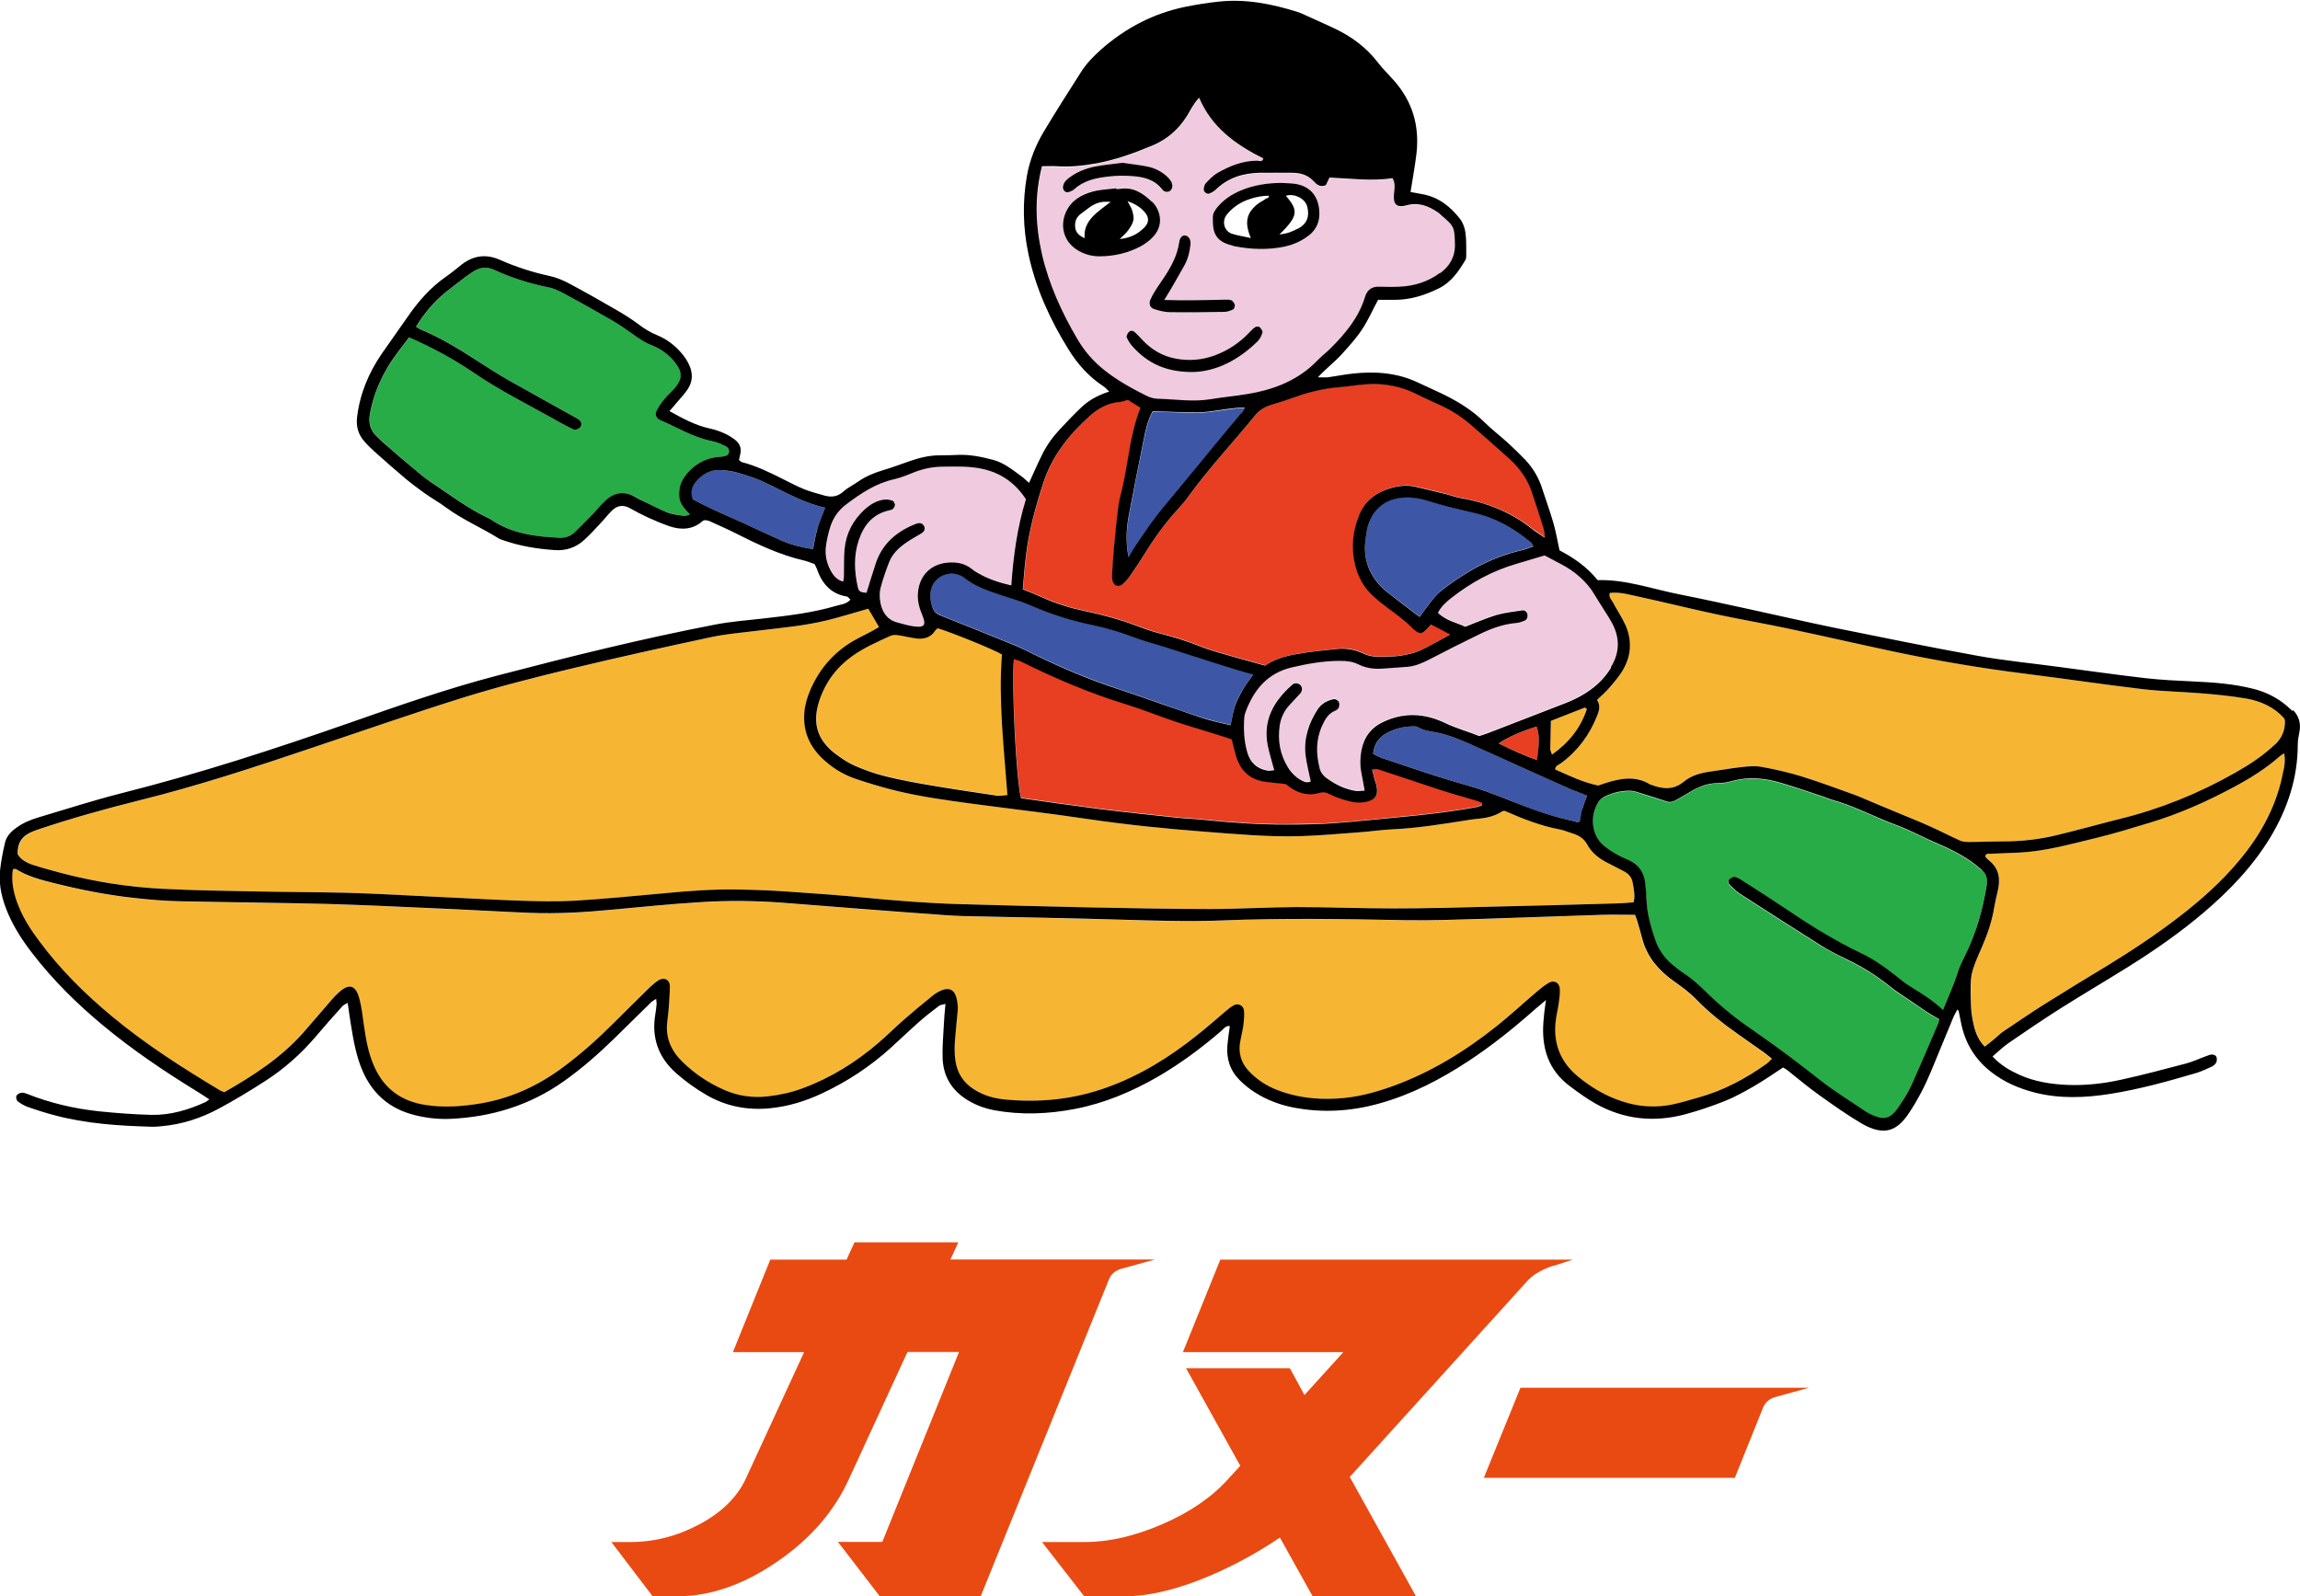<?xml version="1.0" encoding="UTF-8"?>
<svg id="_レイヤー_2" data-name="レイヤー_2" xmlns="http://www.w3.org/2000/svg" viewBox="0 0 154.4 107.16">
  <defs>
    <style>
      .cls-1 {
        fill: #e83e22;
      }

      .cls-2 {
        fill: #f0cadf;
      }

      .cls-3 {
        fill: #27ac47;
      }

      .cls-4 {
        fill: #3d57a6;
      }

      .cls-5 {
        fill: #e94a12;
      }

      .cls-6 {
        fill: #f6b634;
      }
    </style>
  </defs>
  <g id="_レイヤー_1-2" data-name="レイヤー_1">
    <g>
      <g>
        <path class="cls-5" d="M63.81,84.56h13.73l-2.22.61c-.46.12-.76.39-.9.79l-8.58,21.2h-6.79l-2.8-3.64h2.98l5.15-12.75h-3.46l-3.93,8.53c-.99,2.18-2.6,4.04-4.85,5.57-2.24,1.53-4.46,2.3-6.64,2.3h-1.69l-2.77-3.64h1.27c1.62,0,3.17-.4,4.66-1.2,1.49-.8,2.51-1.81,3.08-3.02l3.93-8.53h-4.78l2.51-6.21h5.12l.53-1.16h6.97l-.53,1.16Z"/>
        <path class="cls-5" d="M104.26,84.98c-.74.25-1.3.57-1.69.98l-11.96,13.2,4.44,8h-6.94l-2.19-3.93c-1.78,1.2-3.6,2.15-5.45,2.87-1.86.71-3.5,1.07-4.92,1.07h-2.77l-2.83-3.64h2.88c1.62,0,3.35-.4,5.2-1.2,1.85-.8,3.32-1.81,4.41-3.02l.82-.9-3.64-6.55h6.97l.98,1.8,2.61-2.88h-10.77l2.51-6.21h23.66l-1.29.42Z"/>
        <path class="cls-5" d="M121.45,93.17l-2.22.61c-.46.12-.76.39-.9.79l-1.87,4.65h-16.85l2.46-6.05h19.38Z"/>
      </g>
      <g>
        <path class="cls-3" d="M133.02,58.39c.34.28.41.64.34,1.06-.26,1.64-.71,3.23-1.45,4.72-.2.4-.38.78-.52,1.21-.26.82-.63,1.61-.97,2.46-.65-.62-1.35-1.07-2.07-1.5-.41-.25-.78-.55-1.15-.84-.7-.57-1.44-1.07-2.25-1.46-1.75-.84-3.4-1.85-5-2.94-.95-.65-1.92-1.26-2.89-1.88-.19-.12-.38-.25-.59-.31-.1-.03-.27.05-.36.13-.12.1-.12.27-.01.38.22.22.43.44.69.61,1.81,1.17,3.63,2.34,5.46,3.49.54.34,1.13.62,1.71.91,1.04.5,2.02,1.1,2.91,1.83.45.37.96.68,1.45,1.01.35.24.69.48,1.04.71.25.16.51.31.8.48-.01.06-.02.18-.06.28-.59,1.39-1.17,2.79-1.81,4.17-.25.56-.6,1.08-.95,1.58-.45.64-.9.74-1.6.43-.18-.08-.36-.16-.52-.27-1-.68-2.03-1.31-2.98-2.05-1.4-1.09-2.8-2.16-4.25-3.17-.6-.41-1.2-.83-1.77-1.29s-1.11-.94-1.64-1.45c-.48-.47-.97-.93-1.54-1.3-.28-.18-.55-.39-.8-.61-.53-.44-.91-.98-1.13-1.64-.3-.88-.54-1.77-.59-2.7-.02-.36-.04-.73-.08-1.09-.08-.72-.43-1.26-1.11-1.57-.31-.14-.62-.27-.91-.44-.29-.17-.57-.36-.82-.58-.78-.68-.92-1.98-.28-2.92.1-.15.28-.28.45-.36.54-.25,1.12-.38,1.71-.36.22,0,.43.09.64.16.59.18,1.17.36,1.76.56.21.07.39.02.57-.07.37-.2.73-.42,1.09-.63.54-.32,1.1-.54,1.74-.53.33,0,.67-.06,1-.15,1.09-.3,2.17-.19,3.24.12.99.29,1.97.64,2.95.96.13.04.26.12.39.15,1.58.42,3.01,1.21,4.53,1.77.89.33,1.73.8,2.6,1.17.8.34,1.58.72,2.3,1.22.25.17.49.37.72.57Z"/>
        <path class="cls-3" d="M48.55,29.88c.19.09.42.2.39.48-.02.19-.18.29-.52.3-.92.04-1.67.42-2.27,1.11-.26.3-.46.64-.52,1.04-.11.73.02,1.08.7,1.73-.16.04-.29.11-.4.09-.38-.06-.78-.1-1.14-.23-.5-.18-.97-.44-1.44-.68-.25-.12-.5-.25-.75-.38-.71-.39-1.36-.26-1.93.25-.31.28-.57.62-.86.92-.39.4-.78.8-1.18,1.19-.3.29-.66.42-1.07.4-1.58-.06-3.13-.26-4.5-1.16-.07-.05-.14-.09-.22-.13-1.4-.66-2.63-1.6-3.92-2.45-.56-.37-1.06-.83-1.57-1.26-.41-.34-.81-.69-1.21-1.04-.29-.26-.59-.52-.87-.79-.4-.41-.53-.88-.43-1.46.2-1.15.63-2.21,1.22-3.2.42-.69.94-1.32,1.41-1.96,1.52.66,2.92,1.4,4.25,2.31,1.86,1.26,3.87,2.26,5.82,3.37.27.15.54.3.82.43.1.05.22.11.31.09.12-.02.28-.1.33-.2.05-.1.05-.31-.02-.38-.12-.14-.31-.23-.48-.32-1.47-.82-2.94-1.62-4.41-2.46-.68-.39-1.35-.81-2-1.24-1.22-.8-2.46-1.56-3.82-2.12-.1-.04-.19-.11-.33-.19.55-.89,1.18-1.67,1.96-2.3.46-.37.93-.73,1.4-1.08.16-.12.32-.22.49-.33.46-.29.92-.34,1.43-.1,1.15.53,2.34.92,3.59,1.16.38.08.75.25,1.09.43,1.08.59,2.16,1.19,3.23,1.81.46.27.9.57,1.33.88.41.3.82.58,1.3.77.63.25,1.17.66,1.6,1.2.47.61.46,1.07-.04,1.66-.22.26-.48.47-.69.73-.19.23-.38.49-.52.76-.15.3-.06.56.25.69,1.13.48,2.19,1.15,3.41,1.39.27.05.54.16.79.27Z"/>
        <path class="cls-4" d="M55.39,34.09c-.2.54-.39.98-.53,1.43-.12.42-.19.86-.29,1.35-.74-.13-1.45-.28-2.11-.57-.89-.4-1.78-.82-2.67-1.23-.66-.3-1.33-.59-1.99-.89-.45-.21-.89-.45-1.3-.65-.18-.48-.07-.85.2-1.17.43-.51.93-.82,1.66-.8.78.03,1.48.27,2.19.51.45.15.88.36,1.3.57,1.13.55,2.23,1.16,3.53,1.45Z"/>
        <path class="cls-4" d="M106.54,53.41c-.11.32-.23.6-.31.89-.07.27-.11.55-.16.82-.16.16-.32,0-.47,0-.03,0-.05-.02-.08-.02-1.74-.36-3.37-1.03-5-1.69-.94-.37-1.91-.65-2.87-.93-1.64-.48-3.25-1.05-4.87-1.59-.18-.06-.35-.16-.59-.27.07-.69.39-1.11.91-1.4.52-.29,1.09-.44,1.69-.45.14,0,.3-.02.41.05.42.26.9.28,1.36.38.72.15,1.39.43,2.06.72.82.36,1.64.73,2.45,1.1,1.38.62,2.76,1.25,4.14,1.86.43.19.87.35,1.34.54Z"/>
        <path class="cls-4" d="M84.13,45.28c-.26.38-.52.71-.73,1.06-.2.34-.38.69-.5,1.06-.13.39-.19.81-.29,1.27-.69-.16-1.39-.32-2.07-.54-.8-.26-1.59-.54-2.38-.82-1.01-.35-2.01-.71-3.02-1.04-2.16-.71-4.24-1.6-6.27-2.62-.47-.24-.97-.44-1.46-.63-1.37-.56-2.75-1.11-4.13-1.66-.29-.12-.55-.23-.67-.57-.18-.5-.24-.98-.02-1.47.31-.71,1.2-1.02,1.92-.68.08.04.15.08.21.13.76.61,1.67.9,2.57,1.2.64.21,1.29.39,1.9.66,1.34.59,2.73,1.01,4.15,1.32.96.2,1.9.48,2.81.83.65.25,1.33.42,2,.63.61.19,1.22.39,1.84.59,1.07.34,2.13.67,3.2,1.01.29.09.58.16.94.26Z"/>
        <path class="cls-4" d="M83.57,27.37c-.11.18-.17.3-.25.41-.26.32-.54.64-.81.97-1.09,1.32-2.17,2.64-3.26,3.96-.53.65-1.09,1.28-1.6,1.95-.43.55-.82,1.13-1.21,1.71-.24.34-.45.71-.67,1.06-.2-.99-.15-1.94.03-2.87.31-1.65.64-3.3.97-4.94.14-.68.28-1.36.62-1.98,1.06.02,2.09.08,3.12.07,1-.02,1.98-.3,3.07-.32Z"/>
        <path class="cls-6" d="M67.63,53.38c-.2.02-.39.07-.56.04-1.52-.23-3.05-.45-4.57-.71-1.02-.17-2.04-.36-3.05-.61-.7-.17-1.4-.42-2.06-.71-.48-.21-.94-.51-1.35-.84-1.19-.93-1.51-2.07-1.03-3.52.41-1.24,1.15-2.24,2.21-3,.78-.56,1.66-.94,2.52-1.34.28-.13.55-.07.82-.02.33.06.66.15.99.18.5.05.95-.07,1.24-.53.04-.06.12-.11.17-.16.92.27,3.84,1.46,4.31,1.76-.24,3.12.13,6.25.37,9.44Z"/>
        <path class="cls-6" d="M104.11,48.4c.76-.3,1.51-.6,2.27-.89.03-.01.08.05.15.09-.42,1.26-1.19,2.25-2.34,3.06-.06-.17-.12-.26-.12-.36,0-.61.02-1.23.04-1.9Z"/>
        <path class="cls-6" d="M134.11,59.81c.18-.79.11-1.51-.58-2.05-.1-.08-.18-.19-.27-.28.08-.21.24-.16.37-.17.64-.03,1.29-.04,1.93-.08,1.78-.09,3.48-.57,5.19-.99,1.2-.29,2.37-.65,3.55-1.01,1.96-.59,3.83-1.42,5.64-2.39,1.09-.58,2.14-1.23,3.07-2.05.08-.07.17-.12.32-.23.1.44.03.79-.03,1.14-.41,2.3-1.48,4.27-2.96,6.05-1.19,1.43-2.57,2.66-4.04,3.79-1.53,1.18-3.14,2.25-4.79,3.26-1.44.88-2.87,1.75-4.3,2.64-.92.58-1.82,1.2-2.73,1.81-.18.12-.34.29-.51.43-.23.19-.47.38-.72.58-.43-.43-.62-.93-.74-1.44-.11-.46-.18-.94-.19-1.41-.06-2.03-.05-2.03.76-3.89.37-.85.66-1.72.81-2.64.06-.36.15-.71.23-1.07Z"/>
        <path class="cls-6" d="M118.95,71.08c-.12.12-.21.23-.32.31-1.42,1.01-2.94,1.84-4.64,2.31-.7.19-1.39.42-2.12.53-1.2.19-2.35,0-3.46-.44-.92-.36-1.75-.88-2.51-1.51-1.2-.99-1.67-2.28-1.47-3.82.05-.39.15-.77.2-1.16.04-.3.08-.61.06-.92-.03-.4-.38-.59-.73-.39-.31.18-.59.42-.87.65-.88.75-1.72,1.53-2.62,2.25-2.11,1.69-4.4,3.1-6.96,4.03-1.24.45-2.51.79-3.84.85-1.36.06-2.69-.08-3.96-.58-.69-.27-1.29-.66-1.82-1.19-.58-.58-.8-1.27-.65-2.07.07-.39.17-.77.22-1.16.04-.3.06-.62.03-.92-.04-.34-.39-.51-.7-.34-.19.11-.37.26-.54.4-.65.54-1.28,1.1-1.93,1.62-1.85,1.48-3.84,2.71-6.09,3.51-2.21.78-4.47,1.01-6.79.79-.73-.07-1.43-.27-2.06-.67-.74-.46-1.15-1.12-1.27-1.98-.13-.9.03-1.79.1-2.68.02-.28.08-.56.07-.84,0-.25-.04-.51-.12-.74-.14-.46-.47-.61-.92-.44-.23.09-.46.22-.65.38-.65.53-1.3,1.07-1.94,1.62-.57.5-1.11,1.04-1.68,1.53-1.52,1.31-3.2,2.36-5.09,3.06-.77.29-1.56.46-2.37.55-.99.11-1.96-.03-2.88-.42-1.06-.46-2.01-1.1-2.85-1.91-.75-.73-1.13-1.59-1.01-2.65.04-.31.08-.61.1-.92.04-.5.09-1.01.08-1.51,0-.4-.36-.59-.72-.41-.22.11-.42.28-.59.46-.84.82-1.68,1.65-2.51,2.48-1.05,1.05-2.16,2.04-3.36,2.93-1.67,1.24-3.51,2.09-5.57,2.43-1.22.2-2.45.29-3.69.09-1.59-.26-2.74-1.08-3.4-2.56-.4-.91-.57-1.87-.71-2.85-.08-.55-.14-1.11-.28-1.66-.25-1-.71-1.13-1.46-.42-.28.27-.53.58-.79.87-.51.59-1.02,1.2-1.54,1.78-1.5,1.68-3.35,2.88-5.29,3.99-.12-.05-.23-.08-.32-.14-2.5-1.51-4.96-3.07-7.21-4.94-1.82-1.51-3.49-3.16-4.9-5.07-.54-.72-1.02-1.48-1.37-2.31-.29-.71-.47-1.44-.43-2.21,0-.11.04-.21.05-.31.09,0,.15-.02.19,0,.75.47,1.58.7,2.43.91,1.82.46,3.66.83,5.53,1.03,1,.11,2.01.19,3.02.22,3.31.08,6.62.1,9.93.18,2.38.06,4.76.18,7.14.29,2.16.09,4.31.22,6.47.31,1.85.08,3.7-.04,5.55-.22,1.95-.18,3.91-.38,5.87-.5,1.85-.11,3.7-.1,5.55.04,1.79.14,3.58.28,5.37.42,1.87.14,3.75.28,5.62.42.45.03.89.05,1.34.06,3.5.08,7.01.14,10.52.24,2.19.07,4.37.15,6.56.05,4.12-.18,8.24-.1,12.37-.02,1.74.03,3.48-.04,5.22-.09,2.66-.08,5.33-.19,7.99-.27.73-.02,1.46,0,2.21,0,.05.14.12.29.16.45.12.4.23.81.34,1.21.33,1.19,1.08,2.06,2.07,2.77.52.37,1.05.76,1.5,1.21.87.88,1.83,1.65,2.84,2.37.57.41,1.15.8,1.72,1.21.18.13.35.27.56.44Z"/>
        <path class="cls-6" d="M109.61,59.29c.05.41.17.82.06,1.29-.35.02-.68.06-1.01.07-2.78.08-5.55.16-8.33.22-2.27.05-4.54.11-6.82.12-2.16,0-4.32-.1-6.48-.09-1.94,0-3.87.13-5.8.13-2.72,0-5.44-.06-8.16-.11-2.89-.06-5.78-.14-8.67-.22-2.1-.06-4.2-.23-6.29-.43-1.73-.16-3.46-.29-5.2-.41-1.12-.08-2.24-.12-3.36-.14-1.68-.03-3.36.11-5.04.26-1.95.18-3.91.38-5.87.49-1.23.07-2.47.04-3.7,0-2.02-.07-4.04-.19-6.05-.28-1.88-.09-3.76-.19-5.63-.25-2.02-.06-4.04-.05-6.06-.09-2.1-.04-4.21-.07-6.31-.18-2.3-.12-4.57-.48-6.8-1.07-.62-.16-1.24-.33-1.85-.53-.43-.14-.82-.36-1.03-.72-.03-1.11.65-1.41,1.4-1.67,2.23-.75,4.5-1.38,6.78-1.95,3.95-.98,7.81-2.25,11.66-3.55,3.34-1.13,6.68-2.3,10.05-3.34,2.41-.75,4.86-1.37,7.31-1.96,3.13-.75,6.28-1.45,9.43-2.12,1.01-.22,2.05-.3,3.08-.42,1.56-.19,3.13-.32,4.65-.7.92-.23,1.83-.51,2.74-.77.24.41.46.79.72,1.23-.47.29-.97.52-1.45.78-1.44.77-2.48,1.9-3.14,3.39-.22.49-.37.99-.42,1.53-.11,1.2.28,2.21,1.13,3.05.67.66,1.46,1.15,2.34,1.45.9.31,1.81.58,2.74.8,1.66.4,3.36.63,5.05.86,2.61.35,5.23.66,7.84,1.04,2.58.38,5.17.64,7.78.84,2.13.16,4.25.37,6.38.3,1.37-.04,2.74-.17,4.11-.27.7-.05,1.4-.16,2.1-.19,1.68-.08,3.34-.35,5.01-.61.25-.04.5-.08.75-.1.59-.05,1.16-.19,1.66-.52.06,0,.13,0,.17.01,1.18.52,2.38.99,3.66,1.23.27.05.53.17.8.25.44.13.81.33,1.04.77.28.53.74.91,1.28,1.18.4.21.8.41,1.2.62.32.16.53.41.57.78Z"/>
        <path class="cls-6" d="M153.39,48.39q.02.94-.67,1.59c-.8.76-1.71,1.36-2.67,1.9-2.45,1.38-5.04,2.44-7.78,3.11-1.36.33-2.71.71-4.07,1.05-1.23.3-2.48.44-3.75.45-.76,0-1.51.04-2.27.04-.19,0-.4,0-.57-.08-.69-.31-1.36-.66-2.05-.97s-1.39-.59-2.09-.88c-.83-.35-1.65-.7-2.48-1.04-.15-.06-.31-.14-.47-.19-1.19-.42-2.37-.87-3.57-1.24-.88-.27-1.79-.48-2.69-.64-.46-.08-.95-.02-1.42.02-.67.07-1.33.19-2,.29-.65.09-1.28.25-1.79.67-.7.59-1.44.51-2.21.22-.03,0-.05-.02-.08-.03-.98-.6-1.99-.4-3-.08-.16.05-.32.11-.47.16-1.02-.21-1.95-.66-2.89-1.08.02-.29.25-.32.39-.42,1.12-.82,1.91-1.89,2.42-3.17.14-.34.25-.69,0-1.08.29-.28.59-.53.84-.83.34-.4.7-.81.95-1.27.52-.94.54-1.94.12-2.92-.24-.54-.56-1.03-.85-1.54-.1-.19-.31-.34-.2-.62.68-.08,1.33.12,1.98.26,1.75.38,3.49.82,5.25,1.19,1.59.34,3.19.61,4.78.95,2.36.5,4.7,1.04,7.06,1.54,2.93.62,5.89,1.12,8.87,1.49,2.61.33,5.22.72,7.84,1.03,1.31.15,2.63.17,3.94.28,1,.08,2.01.18,3,.35.98.17,1.88.57,2.54,1.32.03.08.06.13.06.18Z"/>
        <path class="cls-4" d="M102.74,36.39c.06.05.09.13.19.28-.33.11-.56.21-.8.26-1.92.44-3.6,1.36-5.16,2.54-.45.34-.82.77-1.15,1.22-.16.22-.32.45-.52.71-.14-.1-.25-.18-.35-.26-.4-.3-.8-.61-1.2-.92-.31-.24-.64-.46-.92-.74-.92-.9-1.34-1.98-1.16-3.27.04-.31.08-.62.16-.91.33-1.16,1.18-1.83,2.39-1.91.57-.04,1.12.05,1.66.23.99.32,1.99.56,3,.78,1.45.32,2.71,1.04,3.86,1.97Z"/>
        <path class="cls-1" d="M103.17,48.78c.25.74.09,1.47.02,2.25-.9-.33-1.73-.69-2.57-1.12.62-.42,1.53-.82,2.55-1.13Z"/>
        <path class="cls-1" d="M99.28,54.13c-1.68.32-3.38.52-5.08.68-1.51.14-3.01.32-4.52.42-1.09.08-2.19.09-3.28.1-1.88.01-3.75-.13-5.62-.32-.59-.06-1.18-.08-1.76-.14-1.75-.19-3.51-.37-5.26-.59-1.72-.22-3.44-.47-5.21-.72-.32-1.21-.64-7.43-.48-9.33.16.05.32.07.45.14,2.31,1.16,4.68,2.16,7.15,2.91,1.1.33,2.16.77,3.25,1.14.85.29,1.71.53,2.57.8.4.12.79.26,1.2.39.05.22.09.41.15.59.08.29.15.6.27.88.31.71.85,1.19,1.61,1.34.49.1.99.12,1.6.19.02.01.13.09.24.18.62.48,1.31.63,2.06.41.21-.06.38-.04.56.05.55.28,1.14.48,1.75.58.27.04.56.03.82-.03.6-.14.79-.45.67-1.05-.03-.14-.09-.26-.12-.4-.06-.21-.11-.43-.18-.71.16,0,.29-.05.4-.02,1.36.45,2.71.91,4.07,1.35.85.28,1.72.51,2.57.77.13.04.24.11.35.15.02.23-.14.19-.22.21Z"/>
        <path class="cls-1" d="M103.62,35.48c.05.15.05.31.08.59-.35-.25-.61-.41-.85-.59-1.42-1.12-3.05-1.75-4.82-2.07-.33-.06-.65-.18-.97-.26-.68-.17-1.36-.34-2.04-.49-.56-.13-1.12-.06-1.66.1-.96.28-1.72.85-2.1,1.8-.48,1.21-.57,2.45-.17,3.7.21.65.56,1.23,1.06,1.69.33.31.68.59,1.04.86.57.41,1.14.81,1.63,1.33.08.08.16.15.26.22.24.18.39.17.6-.02.14-.13.26-.28.41-.43.42.22.81.42,1.28.67-.73.39-1.35.77-2.01,1.07-.4.18-.85.28-1.29.35-.41.07-.84.06-1.26.08-.45.02-.89-.04-1.31-.24-.54-.26-1.12-.36-1.72-.29-.92.1-1.84.19-2.75.35-.74.14-1.48.34-2.08.77-.98-.27-1.92-.53-2.86-.8-.51-.15-1.02-.3-1.52-.5-.89-.36-1.8-.63-2.72-.87-.51-.13-1.02-.31-1.52-.5-1.13-.43-2.29-.74-3.47-.99-.97-.2-1.9-.49-2.8-.89-.44-.19-.88-.36-1.38-.57.07-.77.12-1.54.22-2.31.2-1.65.64-3.24,1.15-4.82.59-1.82,1.73-3.26,3.13-4.51.57-.51,1.22-.88,2.02-.94.16-.01.32-.08.54-.14.29.18.55.35.84.53-.66,1.63-.79,3.34-1.14,5.01-.11.52-.27,1.03-.34,1.56-.13.97-.22,1.95-.31,2.93-.05.53-.08,1.06-.11,1.59,0,.17-.01.34.02.5.06.36.41.49.7.24.19-.16.35-.36.5-.57.31-.44.6-.88.88-1.33.68-1.1,1.42-2.16,2.3-3.11.26-.29.52-.59.75-.91,1.37-1.89,2.97-3.59,4.44-5.39.3-.36.66-.59,1.1-.72.56-.17,1.12-.35,1.68-.55.93-.33,1.88-.55,2.87-.63.61-.05,1.22-.16,1.84-.2,1.2-.08,2.34.15,3.42.69.52.27,1.07.5,1.6.75.69.32,1.33.73,1.91,1.22.89.77,1.77,1.55,2.65,2.34.72.65,1.26,1.42,1.55,2.36.24.78.5,1.55.75,2.32Z"/>
        <path class="cls-2" d="M108.26,41.91c.49.98.46,1.95-.12,2.88-.5.81-1.18,1.42-2,1.88-.34.19-.7.36-1.06.5-1.72.67-3.44,1.34-5.17,2-.18.07-.37.13-.62.21-.73-.3-1.54-.51-2.3-.88-1.36-.65-2.75-.73-4.14-.07-.82.39-1.3,1.03-1.47,1.92-.09.51-.11,1,0,1.5.08.37.14.75.22,1.19-.25.01-.44.05-.62.02-.7-.12-1.33-.42-1.91-.84-.24-.17-.42-.39-.49-.67-.25-.98-.27-1.94.17-2.88.19-.41.4-.81.86-.99.1-.04.21-.12.25-.21.05-.12.06-.29,0-.39-.05-.1-.23-.2-.33-.18-.45.09-.85.31-1.1.71-.59.92-.92,1.93-.8,3.03.06.58.22,1.15.35,1.78-.23.11-.43.04-.63-.07-.38-.21-.67-.5-.9-.87-.54-.87-.7-1.83-.55-2.83.08-.51.3-.96.65-1.35.24-.27.5-.53.74-.8.14-.16.14-.4,0-.54-.13-.14-.39-.17-.54-.04-1.23,1.08-1.99,2.36-1.66,4.07.11.55.28,1.08.44,1.68-.16.01-.32.05-.46.03-.7-.13-1.15-.56-1.35-1.23-.22-.76-.26-1.55-.2-2.34.01-.14.05-.28.1-.41.55-1.47,1.48-2.57,3.08-2.95,1.06-.25,2.14-.44,3.24-.44.43,0,.84.03,1.23.23.52.26,1.06.34,1.63.29.56-.04,1.12-.06,1.67-.12.57-.05,1.07-.29,1.58-.55,1.09-.57,2.2-1.12,3.3-1.66.78-.38,1.6-.67,2.48-.74.16-.01.33-.07.48-.14.18-.07.24-.23.22-.41-.01-.17-.16-.32-.35-.29-.58.09-1.17.15-1.73.31-.69.21-1.36.51-2.1.79-.57-.28-1.28-.38-1.83-.94.21-.42.55-.71.89-.99,1.31-1.04,2.75-1.83,4.36-2.29.62-.18,1.23-.37,1.91-.57.75.43,1.61.77,2.31,1.4.38.34.72.7.98,1.14.33.55.69,1.09,1.03,1.64.09.14.17.29.25.44Z"/>
        <path class="cls-2" d="M68.87,33.52c-.57,1.84-.84,3.77-.98,5.77-.81-.18-1.54-.43-2.22-.82-.15-.08-.29-.18-.42-.28-.47-.38-.99-.47-1.58-.43-1.13.08-1.92.83-2.03,1.97-.05.54.07,1.05.28,1.55.29.69.15.87-.58.76-.36-.05-.71-.16-1.06-.25-.68-.17-1.03-.66-1.16-1.31-.06-.32-.09-.68,0-1,.15-.59.35-1.18.58-1.75.28-.71.87-1.15,1.5-1.54.24-.15.49-.27.72-.43.15-.1.22-.26.13-.44-.08-.17-.24-.24-.42-.2-.11.02-.21.07-.31.11-1.18.52-2.08,1.31-2.51,2.56-.22.66-.42,1.33-.63,2-.39-.03-.51-.09-.58-.37-.24-1.05-.29-2.11.06-3.16.34-1.02.95-1.77,2.06-2.01.08-.02.18-.04.23-.09.07-.08.14-.19.14-.28,0-.09-.07-.24-.15-.27-.18-.06-.38-.11-.56-.08-.52.07-.95.33-1.33.67-.78.71-1.25,1.59-1.34,2.64-.06.64-.03,1.29-.05,1.93,0,.08-.03.15-.05.27-.43-.12-.67-.43-.85-.77-.26-.48-.37-1.01-.31-1.54.05-.44.15-.88.28-1.31.19-.63.54-1.15,1.08-1.56.99-.75,2-1.43,3.25-1.7.49-.11.95-.32,1.42-.5.61-.23,1.24-.34,1.89-.34.89,0,1.79-.04,2.68.17,1.15.27,2.11.92,2.83,2.02Z"/>
        <path class="cls-2" d="M73.6,11c1.31-.24,2.54-.68,3.75-1.19.99-.42,1.76-1.07,2.33-1.98.25-.4.44-.83.83-1.24.86,2.03,2.48,3.16,4.31,4.08-.07.27-.28.15-.41.15-.99,0-1.87.36-2.7.84-.28.16-.52.42-.75.67-.09.09-.12.25-.14.38-.03.2.21.39.39.31.15-.06.3-.15.42-.26.81-.79,1.81-1.1,2.91-1.13.73-.02,1.46,0,2.19,0,.55,0,1.05.13,1.45.55.21.22.45.45.84.28.07-.15.15-.33.24-.51,1.42.06,2.83.25,4.23.04.22.38.13.73.1,1.05-.07.75.2.95.86.77.8-.22,1.49.06,2.13.51.07.05.13.11.19.17.87.74.88.79.91,1.94.02.84-.35,1.46-.99,1.94-.81.6-1.74.89-2.74.93-.45.02-.9.01-1.35,0-.49-.02-.81.22-.94.67-.42,1.39-1.31,2.46-2.31,3.46-.28.28-.59.52-.87.8-1.3,1.36-2.95,1.99-4.76,2.28-.8.13-1.61.2-2.41.34-1.21.2-2.41,0-3.61-.03-.24,0-.5-.09-.72-.2-.98-.49-1.94-1.02-2.8-1.7-.73-.58-1.34-1.27-1.82-2.08-1.06-1.8-1.92-3.67-2.39-5.72-.44-1.94-.53-3.88,0-5.91.36,0,.67-.02.97,0,.9.06,1.78-.03,2.67-.19ZM77.02,11.2c-.57-.12-1.15-.18-1.71-.26-.65.09-1.27.14-1.87.26-.6.12-1.18.34-1.68.73-.2.15-.39.32-.43.59-.04.25.17.46.4.38.13-.05.26-.11.36-.19.69-.61,1.54-.77,2.41-.86.47-.05.95-.05,1.42-.02.8.05,1.55.22,2.08.91.14.18.39.2.52.08.15-.12.2-.35.1-.53-.08-.14-.18-.29-.3-.39-.38-.35-.83-.59-1.32-.69ZM87.68,15.96c.68-.45.96-1.07.89-1.88-.09-.98-.65-1.6-1.63-1.74-.31-.04-.63-.04-.94-.06-.93.02-1.83.15-2.7.51-.61.26-1.16.62-1.58,1.14-.15.19-.29.38-.29.63-.04,1,.12,1.65,1.29,1.92.05.01.1.04.15.05,1.12.23,2.24.26,3.37.03.52-.11,1-.31,1.44-.61ZM84.75,22.32c.02-.09-.09-.26-.18-.34-.06-.05-.24-.06-.31-.01-.16.1-.3.25-.43.39-.65.68-1.41,1.18-2.29,1.51-.84.31-1.7.38-2.56.23-.94-.16-1.72-.64-2.37-1.34-.15-.16-.3-.33-.47-.47-.12-.1-.29-.09-.38.02-.08.09-.16.27-.13.36.1.23.24.45.41.63.99,1.09,2.2,1.69,3.99,1.69,1.57-.02,3.1-.79,4.4-2.08.15-.15.25-.37.31-.58ZM82.77,20.78c.07-.04.14-.2.12-.28-.03-.12-.11-.26-.22-.32-.11-.06-.27-.05-.41-.05-.78,0-1.57.03-2.35.04-.53,0-1.06-.01-1.76-.02.23-.38.37-.61.51-.85.29-.51.59-1.01.87-1.53.23-.42.32-.89.38-1.37.03-.31-.14-.55-.36-.58-.18-.02-.36.15-.4.45-.11.86-.5,1.59-.97,2.3-.2.3-.42.6-.61.91-.13.21-.26.43-.36.66-.11.26-.01.54.25.62.34.11.71.2,1.06.21,1.23.02,2.46,0,3.69-.02.18,0,.38-.07.55-.16ZM77.31,16c.9-.85.58-1.92.03-2.46-.6-.58-1.26-1.03-2.16-.88-.08.01-.17,0-.25.01,0-.02,0-.03,0-.05-.52.07-1.06.08-1.57.22-.76.21-1.44.59-1.8,1.37-.43.93-.16,1.94.69,2.51.48.32,1.01.47,1.58.47.99,0,1.94-.23,2.81-.71.24-.13.47-.31.67-.5Z"/>
        <path d="M153.94,47.68c.4.41.53.91.42,1.47-.05.27-.11.55-.11.83,0,2.25-.68,4.3-1.83,6.22-1.19,1.97-2.76,3.6-4.5,5.08-1.59,1.35-3.29,2.53-5.05,3.63-1.52.95-3.07,1.86-4.59,2.82-1.16.74-2.3,1.51-3.43,2.29-.37.25-.69.57-1.09.91.57.61,1.18.95,1.82,1.24,1.01.45,2.09.62,3.19.67,1.24.05,2.47-.09,3.67-.36,1.45-.32,2.89-.7,4.32-1.08.46-.12.89-.33,1.34-.49.13-.05.26-.11.4-.11.1,0,.25.06.28.14.05.11.05.28,0,.39-.06.12-.18.22-.3.28-.33.15-.66.31-1.01.42-1.91.56-3.83,1.1-5.8,1.41-1.7.27-3.4.34-5.09-.09-1.07-.28-2.07-.71-2.94-1.4-1.08-.85-1.74-1.96-2-3.31-.05-.25-.1-.5-.15-.74,0-.02-.03-.05-.08-.13-.1.18-.19.32-.26.48-.52,1.24-1.02,2.49-1.54,3.73-.4.96-.88,1.88-1.46,2.75-.76,1.15-1.62,1.6-3.16.71-.99-.58-1.93-1.25-2.87-1.92-.73-.52-1.42-1.1-2.12-1.66-.09-.07-.18-.12-.3-.19-.66.43-1.3.88-1.98,1.27-.63.36-1.27.72-1.95.99-.86.34-1.74.64-2.63.88-2.09.56-4.12.36-6.02-.71-.61-.34-1.18-.76-1.74-1.18-1.45-1.08-1.9-2.58-1.77-4.3.03-.44.08-.87.17-1.48-.33.29-.52.44-.71.6-1.43,1.27-2.91,2.46-4.51,3.51-1.86,1.22-3.81,2.24-5.98,2.84-1.9.53-3.81.64-5.74.27-.92-.18-1.78-.5-2.57-1-.38-.24-.73-.52-1.05-.84-.65-.65-.91-1.46-.82-2.38.04-.42.1-.83.16-1.25-.28-.04-.41.18-.56.31-1.34,1.16-2.76,2.21-4.29,3.1-1.74,1-3.57,1.77-5.54,2.15-1.8.35-3.62.42-5.43.09-.58-.11-1.14-.31-1.65-.6-1.11-.63-1.75-1.57-1.81-2.85-.03-.75.04-1.51.08-2.27.02-.44.06-.89.11-1.42-.2.06-.34.06-.43.13-.45.34-.89.68-1.31,1.05-.65.57-1.28,1.18-1.92,1.76-1.38,1.25-2.92,2.27-4.61,3.06-1.12.53-2.29.89-3.54,1.01-1.5.14-2.9-.13-4.21-.88-.73-.42-1.41-.91-2.05-1.47-1.22-1.08-1.68-2.41-1.4-4.01.04-.22.06-.45.08-.67,0-.08-.02-.16-.03-.32-.14.1-.26.15-.35.24-.82.8-1.64,1.62-2.46,2.42-1.07,1.04-2.18,2.02-3.4,2.88-2.29,1.62-4.86,2.4-7.64,2.52-.81.03-1.62-.06-2.42-.27-1.63-.42-2.77-1.41-3.44-2.95-.43-.99-.61-2.04-.78-3.09-.08-.47-.14-.94-.22-1.48-.15.09-.28.14-.36.23-.6.67-1.2,1.34-1.78,2.03-.99,1.16-2.12,2.17-3.4,2.99-1.01.65-2.05,1.28-3.11,1.85-1.19.64-2.47,1.06-3.83,1.18-.19.02-.39.04-.59.04-2.25-.06-4.49-.2-6.67-.79-.57-.15-1.13-.33-1.68-.52-.26-.09-.51-.23-.73-.4-.08-.06-.13-.27-.09-.36.04-.1.2-.19.32-.21.13-.02.28.02.4.07,1.55.62,3.16.99,4.81,1.17,1.17.12,2.35.21,3.52.24,1.28.03,2.49-.33,3.65-.86.07-.03.13-.1.25-.18-.28-.19-.51-.34-.74-.48-2.23-1.37-4.39-2.82-6.4-4.49-1.73-1.44-3.33-3.01-4.71-4.8-.64-.82-1.21-1.69-1.63-2.64-.41-.94-.67-1.91-.57-2.94.07-.64.19-1.27.34-1.9.1-.42.4-.73.75-.98.46-.34.98-.55,1.52-.71,1.82-.54,3.64-1.13,5.49-1.6,5.2-1.31,10.28-2.96,15.34-4.73,3.28-1.15,6.56-2.3,9.93-3.18,4.85-1.27,9.72-2.48,14.65-3.43,1.04-.2,2.11-.28,3.17-.4,1.67-.19,3.34-.38,4.96-.86.31-.09.67-.11.94-.41-.09-.08-.16-.2-.24-.21-1.11-.18-1.69-.91-2.03-1.9-.03-.08-.08-.15-.14-.28-.2-.07-.43-.17-.67-.23-1.66-.38-3.17-1.1-4.67-1.86-.55-.28-1.12-.52-1.68-.78-.1-.05-.21-.06-.3-.08-.08.02-.15.02-.18.05-.66.59-1.42.63-2.21.37-.5-.17-.99-.38-1.48-.6-.41-.19-.81-.4-1.2-.62-.46-.26-.87-.18-1.22.17-.26.25-.48.55-.73.81-.36.39-.72.78-1.11,1.14-.56.52-1.24.75-2.01.69-1.15-.08-2.28-.26-3.38-.64-.13-.05-.27-.08-.39-.16-1.14-.71-2.39-1.24-3.48-2.04-.47-.35-.99-.64-1.47-.98-.43-.31-.86-.63-1.27-.97-.69-.58-1.36-1.17-2.03-1.77-.27-.24-.54-.5-.77-.77-.38-.45-.53-.97-.46-1.57.18-1.57.77-2.98,1.65-4.27.57-.83,1.17-1.65,1.74-2.48.72-1.05,1.55-1.99,2.6-2.72.37-.25.71-.55,1.06-.82.78-.59,1.62-.7,2.53-.3,1.08.48,2.2.84,3.35,1.09.46.1.91.29,1.32.51,1.09.58,2.16,1.19,3.23,1.81.48.28.96.58,1.41.92.38.29.78.54,1.22.72.67.27,1.22.69,1.68,1.23.2.23.37.49.5.77.27.57.25,1.15-.12,1.68-.21.3-.46.57-.69.84-.16.19-.32.38-.51.59.89.49,1.72.95,2.67,1.16.33.07.65.17.96.31.28.12.55.28.79.47.3.24.44.57.33.97-.03.13-.06.26-.08.37.08.07.12.12.17.14,1.01.26,1.94.72,2.87,1.19.45.23.9.46,1.37.65.44.17.9.29,1.36.42.46.12.86.06,1.24-.28.29-.26.65-.43.98-.66.51-.36,1.08-.59,1.67-.77.62-.18,1.22-.41,1.83-.62.64-.22,1.29-.38,1.97-.38.42,0,.84-.01,1.26-.03.79-.03,1.56.13,2.32.33.75.19,1.34.69,1.95,1.13.16.12.29.26.48.42.31-.67.58-1.3.89-1.92.31-.63.73-1.2,1.21-1.71.46-.49.92-.98,1.41-1.44.51-.49,1.13-.82,1.87-1.06-.15-.14-.25-.27-.38-.35-.98-.64-1.74-1.49-2.35-2.48-1.24-1.99-2.2-4.1-2.69-6.4-.37-1.75-.41-3.51-.1-5.27.19-1.06.59-2.05,1.14-2.97.81-1.35,1.65-2.67,2.5-4,.36-.57.84-1.05,1.34-1.5,1.64-1.44,3.5-2.42,5.64-2.86.74-.15,1.49-.27,2.24-.35,1.82-.2,3.57.15,5.3.69.21.07.42.16.62.26.59.26,1.17.53,1.76.8,1.19.55,2.22,1.29,3.03,2.35.32.42.71.79,1.06,1.19,1.25,1.4,1.73,3.05,1.52,4.9-.1.85-.26,1.7-.4,2.59l.81.15c1.09.2,1.88.84,2.53,1.68.19.25.31.61.35.93.07.5.04,1.01.05,1.51,0,.11-.01.24-.07.32-.45.74-.92,1.45-1.75,1.87-.95.47-1.92.78-2.98.78h-1.12c-.38.71-.67,1.38-1.07,1.98-.38.58-.86,1.11-1.33,1.63-.48.54-1.06.97-1.64,1.59.32,0,.51.02.69,0,.56-.08,1.11-.19,1.66-.25,1.5-.16,2.97-.06,4.36.6.63.3,1.28.58,1.9.89.93.47,1.8,1.02,2.55,1.76.5.49,1.06.92,1.58,1.39.41.38.82.77,1.2,1.17.52.56.9,1.21,1.13,1.95.24.75.51,1.48.73,2.24.17.59.28,1.2.42,1.87.92.48,1.83,1.09,2.56,2,1.89-.06,3.67.6,5.51.96,1.62.32,3.24.68,4.85,1.03,1.84.4,3.66.82,5.5,1.2,3.21.65,6.43,1.31,9.65,1.89,1.76.32,3.55.49,5.33.73,1.97.26,3.94.54,5.92.77,1.06.12,2.13.17,3.19.22,1.38.06,2.74.16,4.08.5.63.16,1.22.42,1.76.78.3.2.58.44.84.7ZM152.72,49.99q.69-.65.67-1.59c0-.05-.03-.11-.06-.18-.67-.75-1.56-1.15-2.54-1.32-.99-.17-2-.27-3-.35-1.31-.11-2.64-.13-3.94-.28-2.61-.31-5.22-.7-7.84-1.03-2.98-.37-5.93-.87-8.87-1.49-2.35-.5-4.7-1.04-7.06-1.54-1.59-.34-3.19-.61-4.78-.95-1.75-.37-3.49-.81-5.25-1.19-.65-.14-1.3-.34-1.98-.26-.1.28.1.43.2.62.28.52.61,1.01.85,1.54.43.98.4,1.98-.12,2.92-.25.46-.61.87-.95,1.27-.25.3-.55.55-.84.83.25.39.14.74,0,1.08-.51,1.28-1.3,2.35-2.42,3.17-.14.11-.37.14-.39.42.94.42,1.87.87,2.89,1.08.15-.05.31-.11.47-.16,1.01-.32,2.02-.52,3,.08.02.01.05.02.08.03.77.29,1.51.37,2.21-.22.51-.42,1.14-.58,1.79-.67.67-.09,1.33-.22,2-.29.47-.05.96-.11,1.42-.02.91.16,1.81.37,2.69.64,1.2.37,2.38.82,3.57,1.24.16.05.31.13.47.19.83.35,1.65.7,2.48,1.04.7.29,1.4.57,2.09.88s1.36.66,2.05.97c.17.07.38.08.57.08.76,0,1.51-.04,2.27-.04,1.27,0,2.52-.14,3.75-.45,1.36-.33,2.71-.71,4.07-1.05,2.74-.67,5.33-1.72,7.78-3.11.96-.54,1.87-1.14,2.67-1.9ZM153.3,51.71c.06-.35.13-.69.03-1.14-.15.11-.24.16-.32.23-.93.82-1.98,1.47-3.07,2.05-1.81.97-3.67,1.8-5.64,2.39-1.18.36-2.36.72-3.55,1.01-1.71.41-3.41.9-5.19.99-.64.03-1.29.05-1.93.08-.13,0-.29-.05-.37.17.08.09.16.2.27.28.69.55.76,1.26.58,2.05-.08.35-.17.71-.23,1.07-.15.92-.44,1.79-.81,2.64-.81,1.86-.82,1.86-.76,3.89.01.47.08.95.19,1.41.12.51.31,1.01.74,1.44.25-.2.49-.38.72-.58.17-.14.33-.31.51-.43.91-.61,1.81-1.23,2.73-1.81,1.42-.89,2.86-1.77,4.3-2.64,1.65-1.01,3.26-2.08,4.79-3.26,1.47-1.13,2.85-2.36,4.04-3.79,1.48-1.77,2.55-3.74,2.96-6.05ZM133.36,59.45c.07-.42,0-.78-.34-1.06-.24-.2-.47-.4-.72-.57-.72-.5-1.5-.88-2.3-1.22-.88-.37-1.71-.84-2.6-1.17-1.52-.56-2.96-1.35-4.53-1.77-.14-.04-.26-.11-.39-.15-.98-.32-1.96-.67-2.95-.96-1.06-.31-2.14-.42-3.24-.12-.32.09-.66.15-1,.15-.64,0-1.21.22-1.74.53-.36.21-.72.43-1.09.63-.17.09-.36.14-.57.07-.58-.2-1.17-.38-1.76-.56-.21-.07-.43-.15-.64-.16-.6-.02-1.17.11-1.71.36-.17.08-.34.21-.45.36-.63.94-.5,2.24.28,2.92.25.22.53.41.82.58.29.17.6.31.91.44.68.31,1.03.84,1.11,1.57.04.36.07.73.08,1.09.04.94.29,1.82.59,2.7.23.66.61,1.2,1.13,1.64.26.22.52.43.8.61.57.37,1.06.83,1.54,1.3.52.51,1.07.99,1.64,1.45s1.17.87,1.77,1.29c1.45,1,2.86,2.08,4.25,3.17.95.74,1.98,1.37,2.98,2.05.16.11.34.19.52.27.7.31,1.15.21,1.6-.43.35-.5.7-1.02.95-1.58.63-1.38,1.21-2.77,1.81-4.17.04-.1.05-.21.06-.28-.29-.17-.55-.32-.8-.48-.35-.23-.69-.47-1.04-.71-.48-.33-.99-.64-1.45-1.01-.9-.73-1.87-1.33-2.91-1.83-.58-.28-1.16-.56-1.71-.91-1.83-1.15-3.64-2.32-5.46-3.49-.25-.16-.47-.39-.69-.61-.11-.11-.11-.28.01-.38.1-.08.26-.16.36-.13.21.06.4.19.59.31.97.62,1.94,1.24,2.89,1.88,1.6,1.09,3.25,2.1,5,2.94.81.39,1.55.9,2.25,1.46.37.3.75.6,1.15.84.72.44,1.42.88,2.07,1.5.34-.85.71-1.64.97-2.46.13-.43.32-.81.52-1.21.74-1.49,1.19-3.08,1.45-4.72ZM118.63,71.39c.11-.08.19-.19.32-.31-.21-.17-.38-.31-.56-.44-.57-.41-1.15-.8-1.72-1.21-1.01-.71-1.97-1.48-2.84-2.37-.45-.46-.98-.84-1.5-1.21-.99-.71-1.74-1.58-2.07-2.77-.11-.41-.22-.81-.34-1.21-.05-.16-.11-.31-.16-.45-.76,0-1.49-.02-2.21,0-2.66.08-5.33.19-7.99.27-1.74.05-3.48.12-5.22.09-4.12-.08-8.25-.15-12.37.02-2.19.09-4.37.01-6.56-.05-3.51-.11-7.01-.16-10.52-.24-.45-.01-.9-.03-1.34-.06-1.87-.14-3.75-.27-5.62-.42-1.79-.14-3.58-.28-5.37-.42-1.85-.14-3.7-.16-5.55-.04-1.96.12-3.91.32-5.87.5-1.85.18-3.69.29-5.55.22-2.16-.09-4.31-.22-6.47-.31-2.38-.11-4.76-.22-7.14-.29-3.31-.08-6.62-.11-9.93-.18-1.01-.02-2.02-.11-3.02-.22-1.87-.2-3.71-.57-5.53-1.03-.84-.21-1.68-.44-2.43-.91-.04-.02-.11,0-.19,0-.02.1-.05.2-.05.31-.05.77.14,1.5.43,2.21.34.84.83,1.59,1.37,2.31,1.41,1.91,3.08,3.56,4.9,5.07,2.25,1.87,4.71,3.44,7.21,4.94.09.06.2.09.32.14,1.94-1.11,3.79-2.3,5.29-3.99.52-.59,1.03-1.19,1.54-1.78.26-.3.51-.61.79-.87.75-.71,1.21-.58,1.46.42.14.54.2,1.1.28,1.66.14.98.3,1.94.71,2.85.66,1.48,1.81,2.31,3.4,2.56,1.24.2,2.46.11,3.69-.09,2.06-.34,3.9-1.19,5.57-2.43,1.2-.89,2.31-1.88,3.36-2.93.84-.83,1.67-1.66,2.51-2.48.18-.17.38-.34.59-.46.36-.19.71,0,.72.41,0,.5-.05,1.01-.08,1.51-.02.31-.07.61-.1.92-.12,1.06.27,1.92,1.01,2.65.83.81,1.78,1.45,2.85,1.91.92.4,1.89.53,2.88.42.81-.09,1.6-.26,2.37-.55,1.89-.7,3.57-1.75,5.09-3.06.57-.49,1.11-1.03,1.68-1.53.63-.55,1.28-1.09,1.94-1.62.19-.16.42-.29.65-.38.45-.17.78-.02.92.44.08.24.11.49.12.74,0,.28-.05.56-.07.84-.07.89-.22,1.78-.1,2.68.12.86.53,1.52,1.27,1.98.63.4,1.33.6,2.06.67,2.32.22,4.58,0,6.79-.79,2.25-.8,4.24-2.03,6.09-3.51.66-.52,1.29-1.08,1.93-1.62.17-.14.34-.29.54-.4.31-.17.66,0,.7.34.03.3,0,.61-.03.92-.05.39-.15.77-.22,1.16-.15.81.07,1.49.65,2.07.52.53,1.13.92,1.82,1.19,1.28.5,2.6.65,3.96.58,1.33-.06,2.6-.4,3.84-.85,2.56-.93,4.84-2.34,6.96-4.03.9-.72,1.74-1.5,2.62-2.25.28-.24.56-.47.87-.65.35-.2.7,0,.73.39.02.3-.02.61-.06.92-.05.39-.15.77-.2,1.16-.21,1.54.27,2.83,1.47,3.82.76.63,1.6,1.15,2.51,1.51,1.11.44,2.26.62,3.46.44.72-.11,1.41-.33,2.12-.53,1.7-.47,3.22-1.29,4.64-2.31ZM109.67,60.58c.11-.47,0-.88-.06-1.29-.05-.36-.25-.61-.57-.78-.4-.2-.8-.41-1.2-.62-.54-.28-.99-.65-1.28-1.18-.24-.44-.6-.64-1.04-.77-.27-.08-.53-.2-.8-.25-1.28-.24-2.48-.71-3.66-1.23-.05-.02-.11-.01-.17-.01-.5.33-1.06.47-1.66.52-.25.02-.5.06-.75.1-1.66.26-3.32.53-5.01.61-.7.03-1.4.14-2.1.19-1.37.1-2.74.23-4.11.27-2.13.06-4.26-.14-6.38-.3-2.6-.2-5.19-.46-7.78-.84-2.61-.39-5.22-.69-7.84-1.04-1.7-.23-3.39-.46-5.05-.86-.92-.22-1.84-.5-2.74-.8-.89-.3-1.67-.79-2.34-1.45-.84-.84-1.24-1.85-1.13-3.05.05-.54.21-1.04.42-1.53.66-1.49,1.7-2.63,3.14-3.39.48-.26.98-.49,1.45-.78-.25-.44-.48-.82-.72-1.23-.92.26-1.82.54-2.74.77-1.53.38-3.1.51-4.65.7-1.03.13-2.07.21-3.08.42-3.15.67-6.3,1.37-9.43,2.12-2.45.59-4.9,1.21-7.31,1.96-3.37,1.05-6.7,2.22-10.05,3.34-3.85,1.3-7.71,2.57-11.66,3.55-2.28.57-4.55,1.2-6.78,1.95-.75.25-1.44.56-1.4,1.67.21.36.6.58,1.03.72.61.2,1.23.36,1.85.53,2.23.59,4.5.95,6.8,1.07,2.1.11,4.2.14,6.31.18,2.02.04,4.04.04,6.06.09,1.88.05,3.76.16,5.63.25,2.02.09,4.03.21,6.05.28,1.23.04,2.47.07,3.7,0,1.96-.12,3.91-.31,5.87-.49,1.68-.16,3.36-.29,5.04-.26,1.12.02,2.24.06,3.36.14,1.74.12,3.47.24,5.2.41,2.1.2,4.19.37,6.29.43,2.89.08,5.78.16,8.67.22,2.72.05,5.44.11,8.16.11,1.94,0,3.87-.12,5.8-.13,2.16,0,4.32.09,6.48.09,2.27,0,4.54-.06,6.82-.12,2.78-.06,5.55-.14,8.33-.22.33-.01.66-.04,1.01-.07ZM108.14,44.79c.58-.94.61-1.9.12-2.88-.08-.15-.16-.29-.25-.44-.34-.55-.7-1.09-1.03-1.64-.26-.44-.6-.8-.98-1.14-.7-.63-1.56-.98-2.31-1.4-.68.2-1.29.39-1.91.57-1.61.47-3.05,1.26-4.36,2.29-.34.27-.68.57-.89.99.55.55,1.26.66,1.83.94.74-.28,1.4-.58,2.1-.79.56-.16,1.15-.22,1.73-.31.19-.03.33.12.35.29.02.18-.04.34-.22.41-.15.06-.32.12-.48.14-.88.07-1.7.36-2.48.74-1.11.54-2.21,1.09-3.3,1.66-.5.26-1.01.5-1.58.55-.56.05-1.12.07-1.67.12-.57.04-1.11-.03-1.63-.29-.38-.19-.8-.23-1.23-.23-1.1,0-2.18.19-3.24.44-1.6.38-2.52,1.47-3.08,2.95-.05.13-.09.27-.1.41-.06.79-.02,1.57.2,2.34.19.68.65,1.11,1.35,1.23.15.03.3-.02.46-.03-.16-.6-.33-1.13-.44-1.68-.33-1.71.43-2.99,1.66-4.07.15-.14.41-.1.54.04.13.14.14.37,0,.54-.24.27-.5.53-.74.8-.35.38-.57.84-.65,1.35-.15,1,.01,1.96.55,2.83.22.36.52.66.9.87.2.11.4.19.63.07-.13-.63-.28-1.2-.35-1.78-.12-1.1.21-2.11.8-3.03.25-.4.65-.62,1.1-.71.1-.02.28.08.33.18.06.1.04.27,0,.39-.04.09-.15.17-.25.21-.46.19-.67.58-.86.99-.43.94-.42,1.9-.17,2.88.07.28.25.5.49.67.58.42,1.2.72,1.91.84.18.03.37-.01.62-.02-.08-.43-.14-.81-.22-1.19-.1-.5-.09-1,0-1.5.17-.89.65-1.54,1.47-1.92,1.39-.66,2.78-.58,4.14.07.76.37,1.57.58,2.3.88.25-.08.44-.14.62-.21,1.72-.67,3.45-1.33,5.17-2,.36-.14.72-.31,1.06-.5.82-.46,1.51-1.07,2-1.88ZM104.19,50.66c1.15-.81,1.92-1.8,2.34-3.06-.07-.04-.12-.1-.15-.09-.75.29-1.5.59-2.27.89-.01.67-.03,1.28-.04,1.9,0,.09.06.19.12.36ZM106.23,54.31c.08-.29.19-.57.31-.89-.46-.19-.91-.35-1.34-.54-1.38-.61-2.76-1.24-4.14-1.86-.82-.37-1.63-.74-2.45-1.1-.67-.29-1.34-.57-2.06-.72-.46-.1-.94-.12-1.36-.38-.11-.07-.27-.05-.41-.05-.6.02-1.17.16-1.69.45-.52.29-.84.71-.91,1.4.24.11.41.21.59.27,1.62.54,3.23,1.11,4.87,1.59.97.28,1.94.56,2.87.93,1.64.65,3.27,1.32,5,1.69.03,0,.05.02.08.02.15,0,.31.17.47,0,.05-.27.08-.55.16-.82ZM103.7,36.07c-.04-.28-.04-.44-.08-.59-.24-.78-.5-1.55-.75-2.32-.29-.94-.83-1.71-1.55-2.36-.88-.79-1.76-1.57-2.65-2.34-.58-.49-1.22-.9-1.91-1.22-.53-.25-1.07-.48-1.6-.75-1.08-.55-2.22-.77-3.42-.69-.61.04-1.22.15-1.84.2-.98.08-1.94.3-2.87.63-.55.2-1.11.38-1.68.55-.44.13-.81.36-1.1.72-1.47,1.8-3.07,3.5-4.44,5.39-.23.32-.48.62-.75.91-.88.95-1.62,2.01-2.3,3.11-.28.45-.58.9-.88,1.33-.14.21-.31.4-.5.57-.28.25-.63.12-.7-.24-.03-.16-.03-.33-.02-.5.03-.53.06-1.06.11-1.59.09-.98.18-1.95.31-2.93.07-.53.24-1.04.34-1.56.35-1.67.48-3.38,1.14-5.01-.29-.18-.55-.35-.84-.53-.22.06-.38.13-.54.14-.8.06-1.45.43-2.02.94-1.4,1.25-2.54,2.69-3.13,4.51-.51,1.58-.95,3.17-1.15,4.82-.1.77-.15,1.55-.22,2.31.5.2.94.37,1.38.57.9.4,1.83.69,2.8.89,1.18.25,2.34.56,3.47.99.5.19,1,.37,1.52.5.92.24,1.83.51,2.72.87.49.2,1.01.35,1.52.5.94.27,1.88.53,2.86.8.61-.43,1.34-.64,2.08-.77.91-.17,1.83-.25,2.75-.35.6-.06,1.18.04,1.72.29.42.2.86.26,1.31.24.42-.02.85-.01,1.26-.08.44-.07.89-.17,1.29-.35.66-.3,1.28-.68,2.01-1.07-.47-.25-.87-.45-1.28-.67-.14.15-.27.3-.41.43-.21.19-.36.19-.6.02-.09-.07-.18-.14-.26-.22-.49-.51-1.06-.91-1.63-1.33-.36-.27-.71-.55-1.04-.86-.5-.47-.85-1.04-1.06-1.69-.4-1.26-.31-2.5.17-3.7.38-.95,1.14-1.52,2.1-1.8.54-.16,1.1-.23,1.66-.1.68.16,1.36.32,2.04.49.33.08.64.2.97.26,1.77.31,3.4.94,4.82,2.07.24.19.49.35.85.59ZM103.18,51.03c.08-.78.24-1.51-.02-2.25-1.02.31-1.93.71-2.55,1.13.84.43,1.67.8,2.57,1.12ZM102.93,36.67c-.1-.15-.13-.23-.19-.28-1.14-.94-2.4-1.65-3.86-1.97-1.01-.23-2.02-.47-3-.78-.53-.17-1.09-.27-1.66-.23-1.2.08-2.05.75-2.39,1.91-.08.29-.12.61-.16.91-.18,1.29.24,2.38,1.16,3.27.28.27.61.49.92.74.4.31.8.61,1.2.92.11.08.21.16.35.26.19-.27.36-.49.52-.71.33-.46.69-.88,1.15-1.22,1.56-1.18,3.24-2.1,5.16-2.54.24-.05.47-.15.8-.26ZM99.28,54.13c.09-.02.24.02.22-.21-.1-.05-.22-.11-.35-.15-.86-.26-1.72-.49-2.57-.77-1.36-.44-2.71-.91-4.07-1.35-.11-.04-.24,0-.4.02.07.28.13.5.18.71.04.14.1.26.12.4.12.59-.07.91-.67,1.05-.26.06-.56.07-.82.03-.61-.1-1.2-.3-1.75-.58-.18-.09-.34-.11-.56-.05-.75.22-1.44.06-2.06-.41-.11-.08-.22-.17-.24-.18-.61-.07-1.11-.1-1.6-.19-.77-.16-1.31-.63-1.61-1.34-.12-.28-.19-.58-.27-.88-.05-.19-.09-.37-.15-.59-.41-.14-.81-.27-1.2-.39-.85-.27-1.72-.51-2.57-.8-1.09-.36-2.15-.8-3.25-1.14-2.47-.75-4.84-1.76-7.15-2.91-.14-.07-.29-.09-.45-.14-.16,1.9.16,8.11.48,9.33,1.77.25,3.49.5,5.21.72,1.75.22,3.51.4,5.26.59.59.06,1.18.08,1.76.14,1.87.19,3.74.33,5.62.32,1.09,0,2.19-.02,3.28-.1,1.51-.11,3.01-.28,4.52-.42,1.7-.16,3.4-.36,5.08-.68ZM96.68,18.34c.64-.47,1.01-1.1.99-1.94-.03-1.15-.04-1.2-.91-1.94-.06-.06-.12-.12-.19-.17-.64-.45-1.33-.73-2.13-.51-.66.18-.93-.02-.86-.77.03-.32.12-.67-.1-1.05-1.4.22-2.82.02-4.23-.04-.09.18-.17.35-.24.51-.39.17-.63-.05-.84-.28-.4-.42-.89-.55-1.45-.55-.73,0-1.46-.01-2.19,0-1.1.03-2.1.34-2.91,1.13-.12.11-.27.2-.42.26-.18.08-.42-.11-.39-.31.02-.13.05-.29.14-.38.23-.24.47-.5.75-.67.83-.48,1.71-.84,2.7-.84.13,0,.34.12.41-.15-1.83-.92-3.45-2.05-4.31-4.08-.39.41-.58.84-.83,1.24-.57.91-1.34,1.57-2.33,1.98-1.22.51-2.45.95-3.75,1.19-.89.16-1.77.25-2.67.19-.3-.02-.61,0-.97,0-.52,2.03-.44,3.97,0,5.91.47,2.04,1.33,3.92,2.39,5.72.48.81,1.08,1.5,1.82,2.08.86.68,1.82,1.21,2.8,1.7.22.11.48.19.72.2,1.2.03,2.4.23,3.61.03.8-.14,1.61-.2,2.41-.34,1.81-.29,3.46-.92,4.76-2.28.27-.28.59-.52.87-.8,1-1,1.89-2.07,2.31-3.46.14-.45.45-.69.94-.67.45.01.9.02,1.35,0,1-.04,1.94-.33,2.74-.93ZM83.4,46.35c.21-.35.46-.68.73-1.06-.36-.1-.65-.17-.94-.26-1.07-.33-2.14-.67-3.2-1.01-.61-.19-1.22-.39-1.84-.59-.67-.21-1.35-.38-2-.63-.92-.35-1.85-.63-2.81-.83-1.43-.3-2.81-.73-4.15-1.32-.61-.27-1.27-.45-1.9-.66-.9-.3-1.81-.59-2.57-1.2-.06-.05-.14-.1-.21-.13-.72-.35-1.61-.03-1.92.68-.21.49-.15.97.02,1.47.12.34.37.46.67.57,1.38.55,2.76,1.1,4.13,1.66.49.2.99.39,1.46.63,2.03,1.02,4.11,1.92,6.27,2.62,1.01.33,2.01.69,3.02,1.04.79.27,1.59.55,2.38.82.68.23,1.38.38,2.07.54.1-.46.16-.88.29-1.27.12-.37.31-.72.5-1.06ZM83.32,27.77c.08-.1.14-.22.25-.41-1.09.01-2.07.3-3.07.32-1.03.01-2.06-.04-3.12-.07-.34.62-.49,1.3-.62,1.98-.33,1.65-.66,3.29-.97,4.94-.18.93-.23,1.88-.03,2.87.22-.35.43-.72.67-1.06.39-.58.79-1.16,1.21-1.71.51-.66,1.07-1.3,1.6-1.95,1.09-1.32,2.17-2.64,3.26-3.96.27-.32.55-.64.81-.97ZM67.89,39.29c.14-2,.41-3.93.98-5.77-.71-1.1-1.68-1.75-2.83-2.02-.89-.21-1.78-.18-2.68-.17-.65,0-1.28.11-1.89.34-.47.18-.94.39-1.42.5-1.24.27-2.26.95-3.25,1.7-.54.41-.89.93-1.08,1.56-.13.43-.23.87-.28,1.31-.06.54.06,1.07.31,1.54.18.34.42.65.85.77.02-.12.05-.19.05-.27.02-.64-.01-1.29.05-1.93.1-1.05.57-1.93,1.34-2.64.38-.34.81-.61,1.33-.67.18-.02.38.02.56.08.07.03.14.18.15.27,0,.1-.07.21-.14.28-.05.05-.15.07-.23.09-1.11.24-1.72.99-2.06,2.01-.35,1.04-.3,2.1-.06,3.16.06.28.18.34.58.37.21-.67.41-1.34.63-2,.42-1.25,1.32-2.05,2.51-2.56.1-.04.21-.09.31-.11.18-.04.34.03.42.2.09.18.01.34-.13.44-.23.16-.48.28-.72.43-.63.39-1.22.83-1.5,1.54-.22.57-.43,1.16-.58,1.75-.08.32-.06.68,0,1,.13.64.47,1.14,1.16,1.31.35.09.7.2,1.06.25.73.11.87-.08.58-.76-.21-.5-.34-1.01-.28-1.55.11-1.14.9-1.89,2.03-1.97.58-.04,1.11.05,1.58.43.13.11.27.2.42.28.68.39,1.41.64,2.22.82ZM67.07,53.42c.18.03.36-.03.56-.04-.24-3.19-.61-6.32-.37-9.44-.47-.3-3.39-1.49-4.31-1.76-.05.05-.12.09-.17.16-.29.46-.74.58-1.24.53-.33-.04-.66-.12-.99-.18-.28-.05-.55-.11-.82.02-.87.4-1.74.78-2.52,1.34-1.06.76-1.8,1.76-2.21,3-.48,1.45-.16,2.59,1.03,3.52.42.32.87.63,1.35.84.67.29,1.36.54,2.06.71,1.01.25,2.03.44,3.05.61,1.52.26,3.04.48,4.57.71ZM54.86,35.52c.13-.45.33-.89.53-1.43-1.29-.29-2.4-.89-3.53-1.45-.43-.21-.86-.42-1.3-.57-.71-.24-1.41-.49-2.19-.51-.73-.02-1.23.29-1.66.8-.26.31-.37.68-.2,1.17.4.2.85.44,1.3.65.66.31,1.33.59,1.99.89.89.41,1.77.83,2.67,1.23.66.29,1.37.45,2.11.57.1-.48.16-.92.29-1.35ZM48.94,30.36c.03-.28-.19-.39-.39-.48-.25-.12-.52-.22-.79-.27-1.23-.25-2.28-.91-3.41-1.39-.31-.13-.41-.39-.25-.69.14-.27.32-.52.52-.76.21-.26.48-.48.69-.73.5-.59.51-1.05.04-1.66-.42-.54-.96-.95-1.6-1.2-.48-.19-.89-.47-1.3-.77-.43-.31-.87-.61-1.33-.88-1.07-.62-2.14-1.22-3.23-1.81-.34-.18-.71-.36-1.09-.43-1.24-.25-2.44-.63-3.59-1.16-.51-.24-.97-.19-1.43.1-.16.11-.33.21-.49.33-.47.36-.94.71-1.4,1.08-.78.64-1.42,1.41-1.96,2.3.15.09.24.15.33.19,1.35.56,2.59,1.32,3.82,2.12.66.43,1.32.85,2,1.24,1.46.83,2.94,1.64,4.41,2.46.17.09.36.18.48.32.07.08.08.28.02.38-.05.1-.21.17-.33.2-.09.02-.22-.04-.31-.09-.28-.14-.55-.28-.82-.43-1.95-1.11-3.97-2.1-5.82-3.37-1.33-.9-2.73-1.65-4.25-2.31-.47.64-1,1.27-1.41,1.96-.59.99-1.02,2.05-1.22,3.2-.1.58.03,1.06.43,1.46.28.28.57.54.87.79.4.35.8.71,1.21,1.04.52.43,1.02.89,1.57,1.26,1.29.85,2.51,1.79,3.92,2.45.08.04.15.08.22.13,1.37.9,2.91,1.09,4.5,1.16.41.02.78-.11,1.07-.4.4-.39.79-.79,1.18-1.19.29-.3.55-.64.86-.92.57-.52,1.22-.65,1.93-.25.24.14.49.26.75.38.48.23.95.49,1.44.68.36.14.76.18,1.14.23.12.02.25-.05.4-.09-.67-.66-.81-1.01-.7-1.73.06-.4.26-.74.52-1.04.6-.69,1.35-1.07,2.27-1.11.34-.02.5-.11.52-.3Z"/>
        <path d="M88.56,14.07c.08.81-.2,1.43-.89,1.88-.45.3-.93.5-1.44.61-1.12.23-2.25.19-3.37-.03-.05-.01-.1-.03-.15-.05-1.17-.28-1.32-.93-1.29-1.92,0-.25.15-.45.29-.63.42-.52.97-.88,1.58-1.14.86-.36,1.77-.5,2.7-.51.31.02.63.02.94.06.97.14,1.54.77,1.63,1.74ZM87.12,15.36c.65-.34.78-.84.65-1.43-.06-.27-.22-.49-.49-.65-.29-.16-.6-.24-.96-.14.81.96.89,1.32-.43,2.6.54-.05.89-.21,1.23-.39ZM84.94,13.36c.08-.06.26-.04.24-.22-.79,0-1.73.3-2.28.74-.21.16-.4.34-.56.55-.34.45-.15,1.11.38,1.27.37.12.76.17,1.25.28-.44-1.04-.3-1.67.44-2.27.16-.13.36-.22.53-.34Z"/>
        <path d="M84.57,21.98c.09.08.2.24.18.34-.06.21-.16.43-.31.58-1.3,1.29-2.84,2.06-4.4,2.08-1.79,0-3-.6-3.99-1.69-.17-.18-.31-.4-.41-.63-.04-.09.05-.27.13-.36.09-.11.26-.12.38-.02.17.14.32.31.47.47.64.71,1.43,1.18,2.37,1.34.86.15,1.72.08,2.56-.23.88-.33,1.64-.83,2.29-1.51.13-.14.27-.29.43-.39.07-.05.24-.04.31.01Z"/>
        <path d="M82.89,20.5c.02.09-.05.25-.12.28-.17.08-.36.15-.55.16-1.23.02-2.46.04-3.69.02-.35,0-.72-.1-1.06-.21-.27-.08-.36-.36-.25-.62.1-.23.22-.45.36-.66.19-.31.41-.6.61-.91.46-.71.85-1.44.97-2.3.04-.31.22-.48.4-.45.23.03.39.28.36.58-.05.48-.15.94-.38,1.37-.28.52-.58,1.02-.87,1.53-.14.24-.28.47-.51.85.7.01,1.23.03,1.76.02.78,0,1.57-.03,2.35-.04.14,0,.3-.01.41.05.1.06.19.2.22.32Z"/>
        <path d="M78.65,12.28c.1.18.04.41-.1.53-.14.11-.38.1-.52-.08-.53-.69-1.28-.86-2.08-.91-.47-.03-.95-.03-1.42.02-.87.09-1.72.24-2.41.86-.1.09-.24.15-.36.19-.23.09-.44-.12-.4-.38.04-.27.23-.44.43-.59.5-.38,1.08-.6,1.68-.73.6-.12,1.21-.17,1.87-.26.55.08,1.14.14,1.71.26.5.1.95.34,1.32.69.12.11.22.25.3.39Z"/>
        <path d="M77.34,13.54c.55.54.87,1.61-.03,2.46-.2.19-.43.36-.67.5-.87.48-1.82.7-2.81.71-.57,0-1.1-.15-1.58-.47-.85-.57-1.11-1.59-.69-2.51.36-.79,1.04-1.16,1.8-1.37.5-.14,1.04-.15,1.57-.22,0,.02,0,.03,0,.05.08,0,.17,0,.25-.01.9-.15,1.56.3,2.16.88ZM76.79,15.31c.38-.38.37-.74,0-1.13-.26-.28-.59-.49-1.1-.68.14.27.26.45.32.65.06.21.12.44.07.65-.05.24-.2.46-.35.67-.13.18-.32.34-.56.58.74-.08,1.22-.35,1.62-.75ZM74.57,13.55c-.25,0-.38-.01-.51,0-.65.06-1.02.47-1.48.79-.31.22-.42.5-.41.82.01.32.12.6.64.83-.1-1.2.88-1.75,1.75-2.44Z"/>
      </g>
    </g>
  </g>
</svg>